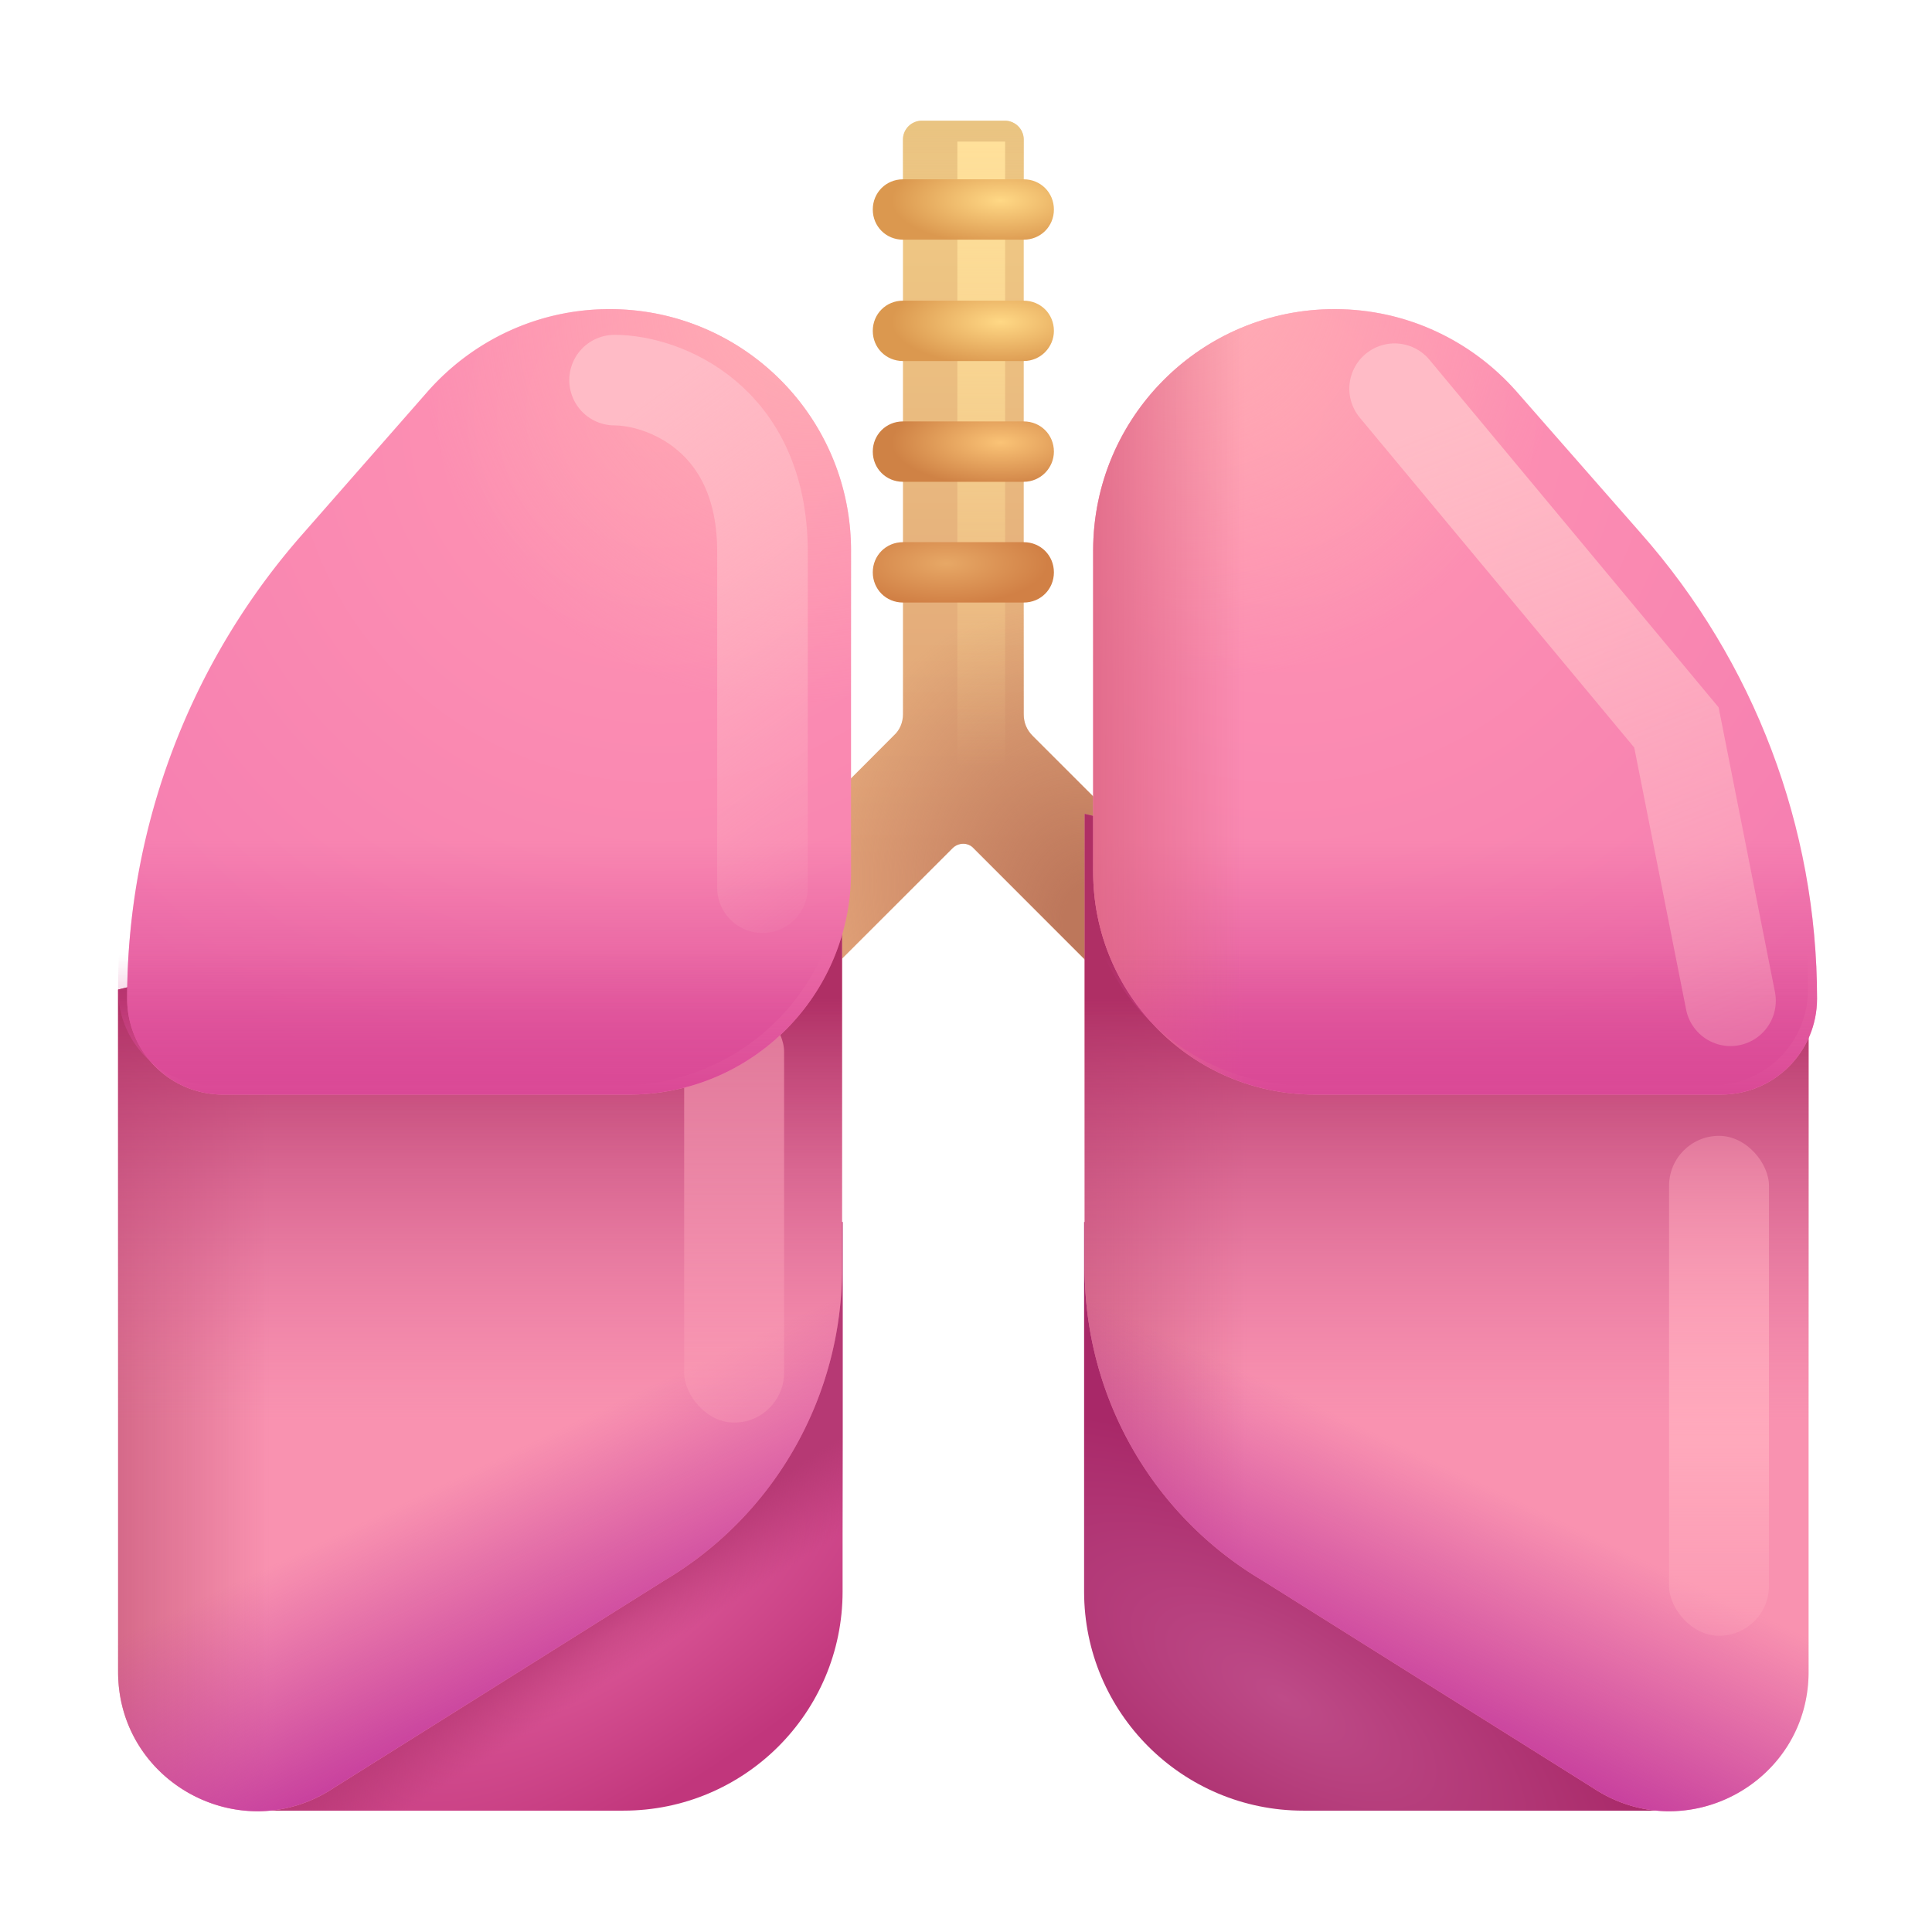 <svg xmlns="http://www.w3.org/2000/svg" fill="none" viewBox="0 0 32 32"><g filter="url(#svg-f137162c-14fd-429b-9b38-3e2d088838df-a)"><path fill="url(#svg-025a711a-e3b7-434e-af38-9b9962b939cf-b)" d="m22.056 17.14-4.95-4.95q-.15-.15-.15-.36V2.31c0-.17-.14-.31-.31-.31h-1.38c-.17 0-.31.14-.31.31v9.52c0 .13-.05.26-.15.35l-4.95 4.96 1.41 1.42 4.51-4.51c.1-.1.26-.1.35 0l4.51 4.51z"/><path fill="url(#svg-9bd9ca81-1df8-4fc4-b0ca-b6eb5ebcaed4-c)" d="m22.056 17.14-4.95-4.95q-.15-.15-.15-.36V2.31c0-.17-.14-.31-.31-.31h-1.38c-.17 0-.31.14-.31.31v9.52c0 .13-.05.26-.15.35l-4.95 4.96 1.41 1.42 4.51-4.51c.1-.1.26-.1.35 0l4.51 4.51z"/></g><path fill="url(#svg-7f0de996-4376-44dd-9a2b-a78789473e6e-d)" d="m22.056 17.14-4.95-4.95q-.15-.15-.15-.36V2.31c0-.17-.14-.31-.31-.31h-1.38c-.17 0-.31.14-.31.31v9.52c0 .13-.05.26-.15.35l-4.95 4.96 1.41 1.42 4.51-4.51c.1-.1.26-.1.35 0l4.51 4.51z"/><g filter="url(#svg-08393e07-df94-48d2-9258-c12ce68d742c-e)"><path fill="url(#svg-f81e419c-094c-44b3-a4bf-144a9d8d08bc-f)" d="M15.857 2.345h.791v10.403h-.791z"/></g><g filter="url(#svg-d2dbb857-6291-40b9-bb84-7b7184e9dfff-g)"><path fill="url(#svg-b28c9e0d-40c5-46f7-ba03-57105c86ffd7-h)" d="M16.956 3.97h-2c-.28 0-.5-.22-.5-.5s.22-.5.5-.5h2c.28 0 .5.22.5.5s-.22.5-.5.5"/></g><g filter="url(#svg-7217df85-1534-4a07-8bd9-44d8d1fa5f35-i)"><path fill="url(#svg-19501989-3dd0-4615-964c-6e77a1f33c24-j)" d="M16.956 5.98h-2c-.28 0-.5-.22-.5-.5s.22-.5.5-.5h2c.28 0 .5.22.5.5 0 .27-.22.5-.5.5"/></g><g filter="url(#svg-ddb260f7-63c1-4ed3-9e5e-e271d6fd5663-k)"><path fill="url(#svg-9c652e94-4585-43b6-87cb-86782357e195-l)" d="M16.956 7.98h-2c-.28 0-.5-.22-.5-.5s.22-.5.5-.5h2c.28 0 .5.22.5.5 0 .27-.22.5-.5.5"/></g><g filter="url(#svg-82d961e1-7a5f-4dc4-9ae6-51ef8a28dad1-m)"><path fill="url(#svg-e4d8d0e9-8d4d-4251-b1f5-99842ea95cf2-n)" d="M16.956 9.98h-2c-.28 0-.5-.22-.5-.5s.22-.5.5-.5h2c.28 0 .5.22.5.5s-.22.5-.5.5"/></g><path fill="url(#svg-388c5e33-dd69-4ad9-b1e1-1211664675ed-o)" d="M4.486 29.99h5.84c2 0 3.63-1.62 3.63-3.63v-6.12h-9.47z"/><path fill="url(#svg-78e426de-adf5-4428-ab69-7fe051b6c4cc-p)" d="M4.486 29.99h5.84c2 0 3.63-1.62 3.63-3.63v-6.12h-9.47z"/><path fill="#F992B0" d="M1.956 16.39v11.3c0 1.84 2.049 2.94 3.577 1.92L11 26.18a6 6 0 0 0 2.947-5.17v-7.53z"/><path fill="url(#svg-19170e52-2628-43f0-966b-693c173e57b7-q)" d="M1.956 16.39v11.3c0 1.84 2.049 2.94 3.577 1.92L11 26.18a6 6 0 0 0 2.947-5.17v-7.53z"/><path fill="url(#svg-66379a5d-9ea8-4893-9c97-d736b4fe52af-r)" d="M1.956 16.39v11.3c0 1.84 2.049 2.94 3.577 1.92L11 26.18a6 6 0 0 0 2.947-5.17v-7.53z"/><path fill="url(#svg-beaf341b-41c7-44ce-afbc-cf0c4f64bd53-s)" d="M1.956 16.39v11.3c0 1.84 2.049 2.94 3.577 1.92L11 26.18a6 6 0 0 0 2.947-5.17v-7.53z"/><g filter="url(#svg-fa53a443-232b-4027-b28d-6e0b64ecf684-t)"><rect width="1.655" height="6.969" x="11.332" y="16.594" fill="url(#svg-06e0aaf6-6022-4ed9-ab45-3d1f341af762-u)" rx=".828"/></g><g filter="url(#svg-d8ff92bd-cc9b-42b9-ab14-e084f8f35cbe-v)"><path fill="url(#svg-2d3f4716-8552-4a13-b042-fd647d0e1f0f-w)" d="M13.946 8.97c0-2.21-1.79-4-4-4-1.19 0-2.26.52-3 1.35l-2.07 2.36a11.65 11.65 0 0 0-2.92 7.71c0 .88.71 1.59 1.59 1.59h6.72c2.04 0 3.68-1.65 3.68-3.69z"/><path fill="url(#svg-ef10b19b-bbd6-472a-9c5e-e7c338439527-x)" d="M13.946 8.97c0-2.21-1.79-4-4-4-1.19 0-2.26.52-3 1.35l-2.07 2.36a11.65 11.65 0 0 0-2.92 7.71c0 .88.71 1.59 1.59 1.59h6.72c2.04 0 3.68-1.65 3.68-3.69z"/><path fill="url(#svg-bb6907d3-9ba3-4903-94ae-85c8aaf4ee58-y)" d="M13.946 8.97c0-2.21-1.79-4-4-4-1.19 0-2.26.52-3 1.35l-2.07 2.36a11.65 11.65 0 0 0-2.92 7.71c0 .88.71 1.59 1.59 1.59h6.72c2.04 0 3.68-1.65 3.68-3.69z"/></g><path fill="url(#svg-900dc6b4-214b-49c7-b296-6af7ebae6347-z)" d="M13.946 8.97c0-2.21-1.79-4-4-4-1.19 0-2.26.52-3 1.35l-2.07 2.36a11.65 11.65 0 0 0-2.92 7.71c0 .88.71 1.59 1.59 1.59h6.72c2.04 0 3.68-1.65 3.68-3.69z"/><path fill="url(#svg-2d996bc4-c0ad-4878-917f-8811a50d89af-A)" d="M27.426 29.99h-5.84c-2 0-3.63-1.62-3.63-3.63v-6.12h9.46v9.75z"/><path fill="#F992B0" d="M29.956 16.39v11.3c0 1.84-2.048 2.94-3.577 1.92l-5.465-3.43a6 6 0 0 1-2.948-5.17v-7.53z"/><path fill="url(#svg-50e1c24b-0122-429b-b8c8-bfd8fe0a43da-B)" d="M29.956 16.39v11.3c0 1.84-2.048 2.94-3.577 1.92l-5.465-3.43a6 6 0 0 1-2.948-5.17v-7.53z"/><path fill="url(#svg-bbea206a-4268-4165-95ae-b959795cc084-C)" d="M29.956 16.39v11.3c0 1.84-2.048 2.94-3.577 1.92l-5.465-3.43a6 6 0 0 1-2.948-5.17v-7.53z"/><path fill="url(#svg-0211d335-0304-4bbc-bfaf-e96f6978d63b-D)" d="M29.956 16.39v11.3c0 1.84-2.048 2.94-3.577 1.92l-5.465-3.43a6 6 0 0 1-2.948-5.17v-7.53z"/><g filter="url(#svg-01cb0aa7-cb5d-4aa0-b37f-cd1dbed2ac17-E)"><rect width="1.655" height="8.281" x="27.645" y="18.813" fill="url(#svg-6974cdb6-132a-42f7-9c9c-05fd21c5a80f-F)" rx=".828"/></g><g filter="url(#svg-4b3c007c-a53e-421d-a320-e3144bbb9f19-G)"><path fill="url(#svg-ef529e00-4bcc-4b16-a5e9-8d9120b26d6f-H)" d="M17.956 8.97c0-2.21 1.79-4 4-4 1.19 0 2.26.52 3 1.35l2.07 2.36c1.88 2.13 2.92 4.87 2.92 7.71 0 .88-.71 1.59-1.59 1.59h-6.72c-2.04 0-3.68-1.65-3.68-3.69z"/><path fill="url(#svg-c9ec04d0-579b-4d53-85ef-87234c619c3c-I)" d="M17.956 8.97c0-2.21 1.79-4 4-4 1.19 0 2.26.52 3 1.35l2.07 2.36c1.88 2.13 2.92 4.87 2.92 7.71 0 .88-.71 1.59-1.59 1.59h-6.72c-2.04 0-3.68-1.65-3.68-3.69z"/><path fill="url(#svg-d7eadf48-06a9-42a6-8161-e89f2a47a506-J)" d="M17.956 8.97c0-2.21 1.79-4 4-4 1.19 0 2.26.52 3 1.35l2.07 2.36c1.88 2.13 2.92 4.87 2.92 7.71 0 .88-.71 1.59-1.59 1.59h-6.72c-2.04 0-3.68-1.65-3.68-3.69z"/><path fill="url(#svg-46af2842-d88f-4ce0-9332-3c5fa0b6655e-K)" d="M17.956 8.97c0-2.21 1.79-4 4-4 1.19 0 2.26.52 3 1.35l2.07 2.36c1.88 2.13 2.92 4.87 2.92 7.71 0 .88-.71 1.59-1.59 1.59h-6.72c-2.04 0-3.68-1.65-3.68-3.69z"/></g><path fill="url(#svg-3476ff12-994d-4389-8878-9f9b7353f9af-L)" d="M17.956 8.97c0-2.21 1.79-4 4-4 1.19 0 2.26.52 3 1.35l2.07 2.36c1.88 2.13 2.92 4.87 2.92 7.71 0 .88-.71 1.59-1.59 1.59h-6.72c-2.04 0-3.68-1.65-3.68-3.69z"/><g filter="url(#svg-1cd92e21-19a4-44ba-8c34-edf3e25fc929-M)"><path stroke="url(#svg-9a9af4b0-00ce-459f-82a8-03f44991254e-N)" stroke-linecap="round" stroke-width="1.5" d="M10.179 6.296c.801 0 2.45.618 2.45 2.843v5.564"/></g><g filter="url(#svg-6f5315f3-bc40-434f-9f33-9b730adc62b1-O)"><path stroke="url(#svg-5d7ce4e6-40ba-4efe-a2c4-73ccf19792bf-P)" stroke-linecap="round" stroke-width="1.5" d="m23.099 6.438 4.668 5.611.896 4.527"/></g><defs><linearGradient id="svg-025a711a-e3b7-434e-af38-9b9962b939cf-b" x1="15.956" x2="15.956" y1="4.016" y2="14.218" gradientUnits="userSpaceOnUse"><stop stop-color="#EEC683"/><stop offset="1" stop-color="#DF9F76"/></linearGradient><linearGradient id="svg-7f0de996-4376-44dd-9a2b-a78789473e6e-d" x1="15.956" x2="15.956" y1="1.155" y2="3.701" gradientUnits="userSpaceOnUse"><stop stop-color="#E7C281"/><stop offset="1" stop-color="#E7C281" stop-opacity="0"/></linearGradient><linearGradient id="svg-f81e419c-094c-44b3-a4bf-144a9d8d08bc-f" x1="16.253" x2="16.253" y1="2.345" y2="12.748" gradientUnits="userSpaceOnUse"><stop stop-color="#FFE09A"/><stop offset="1" stop-color="#FFE09A" stop-opacity="0"/></linearGradient><linearGradient id="svg-78e426de-adf5-4428-ab69-7fe051b6c4cc-p" x1="8.493" x2="9.221" y1="27.255" y2="28.404" gradientUnits="userSpaceOnUse"><stop stop-color="#B63974"/><stop offset="1" stop-color="#B63974" stop-opacity="0"/></linearGradient><linearGradient id="svg-19170e52-2628-43f0-966b-693c173e57b7-q" x1=".956" x2="4.456" y1="22.438" y2="22.438" gradientUnits="userSpaceOnUse"><stop stop-color="#C7597A"/><stop offset="1" stop-color="#C7597A" stop-opacity="0"/></linearGradient><linearGradient id="svg-66379a5d-9ea8-4893-9c97-d736b4fe52af-r" x1="7.951" x2="7.951" y1="16.531" y2="23.531" gradientUnits="userSpaceOnUse"><stop stop-color="#AF2F65"/><stop offset="1" stop-color="#DF6D9D" stop-opacity="0"/></linearGradient><linearGradient id="svg-beaf341b-41c7-44ce-afbc-cf0c4f64bd53-s" x1="7.951" x2="6.325" y1="28.5" y2="25.064" gradientUnits="userSpaceOnUse"><stop stop-color="#C8419E"/><stop offset="1" stop-color="#C8419E" stop-opacity="0"/></linearGradient><linearGradient id="svg-06e0aaf6-6022-4ed9-ab45-3d1f341af762-u" x1="9.674" x2="9.674" y1="29" y2="8.313" gradientUnits="userSpaceOnUse"><stop stop-color="#FFA9BC" stop-opacity="0"/><stop offset="1" stop-color="#FFA9BC"/></linearGradient><linearGradient id="svg-ef10b19b-bbd6-472a-9c5e-e7c338439527-x" x1="7.951" x2="7.951" y1="17.98" y2="13.773" gradientUnits="userSpaceOnUse"><stop stop-color="#DA4996"/><stop offset="1" stop-color="#DA4996" stop-opacity="0"/></linearGradient><linearGradient id="svg-900dc6b4-214b-49c7-b296-6af7ebae6347-z" x1="7.951" x2="7.951" y1="18.745" y2="13.773" gradientUnits="userSpaceOnUse"><stop stop-color="#DA4996"/><stop offset=".588" stop-color="#DA4996" stop-opacity="0"/></linearGradient><linearGradient id="svg-50e1c24b-0122-429b-b8c8-bfd8fe0a43da-B" x1="16.748" x2="20.651" y1="22.438" y2="22.438" gradientUnits="userSpaceOnUse"><stop stop-color="#C7597A"/><stop offset="1" stop-color="#C7597A" stop-opacity="0"/></linearGradient><linearGradient id="svg-bbea206a-4268-4165-95ae-b959795cc084-C" x1="23.961" x2="23.961" y1="16.531" y2="23.531" gradientUnits="userSpaceOnUse"><stop stop-color="#AF2F65"/><stop offset="1" stop-color="#DF6D9D" stop-opacity="0"/></linearGradient><linearGradient id="svg-0211d335-0304-4bbc-bfaf-e96f6978d63b-D" x1="23.961" x2="25.587" y1="28.5" y2="25.064" gradientUnits="userSpaceOnUse"><stop stop-color="#C8419E"/><stop offset="1" stop-color="#C8419E" stop-opacity="0"/></linearGradient><linearGradient id="svg-6974cdb6-132a-42f7-9c9c-05fd21c5a80f-F" x1="25.987" x2="25.987" y1="28.344" y2="15.969" gradientUnits="userSpaceOnUse"><stop stop-color="#FFA9BC" stop-opacity="0"/><stop offset=".364" stop-color="#FFA9BC"/><stop offset="1" stop-color="#FFA9BC" stop-opacity="0"/></linearGradient><linearGradient id="svg-c9ec04d0-579b-4d53-85ef-87234c619c3c-I" x1="23.951" x2="23.951" y1="17.98" y2="13.773" gradientUnits="userSpaceOnUse"><stop stop-color="#DA4996"/><stop offset="1" stop-color="#DA4996" stop-opacity="0"/></linearGradient><linearGradient id="svg-46af2842-d88f-4ce0-9332-3c5fa0b6655e-K" x1="17.582" x2="20.458" y1="13.463" y2="13.463" gradientUnits="userSpaceOnUse"><stop stop-color="#DF6886"/><stop offset="1" stop-color="#DF6886" stop-opacity="0"/></linearGradient><linearGradient id="svg-3476ff12-994d-4389-8878-9f9b7353f9af-L" x1="23.951" x2="23.951" y1="18.745" y2="13.773" gradientUnits="userSpaceOnUse"><stop stop-color="#DA4996"/><stop offset=".588" stop-color="#DA4996" stop-opacity="0"/></linearGradient><linearGradient id="svg-9a9af4b0-00ce-459f-82a8-03f44991254e-N" x1="11.829" x2="17.142" y1="5.778" y2="12.994" gradientUnits="userSpaceOnUse"><stop stop-color="#FFBBC6"/><stop offset="1" stop-color="#FFBBC6" stop-opacity="0"/></linearGradient><linearGradient id="svg-5d7ce4e6-40ba-4efe-a2c4-73ccf19792bf-P" x1="26.846" x2="32.926" y1="5.812" y2="21.177" gradientUnits="userSpaceOnUse"><stop stop-color="#FFBBC6"/><stop offset="1" stop-color="#FFBBC6" stop-opacity="0"/></linearGradient><filter id="svg-f137162c-14fd-429b-9b38-3e2d088838df-a" width="12.2" height="16.56" x="9.856" y="2" color-interpolation-filters="sRGB" filterUnits="userSpaceOnUse"><feFlood flood-opacity="0" result="BackgroundImageFix"/><feBlend in="SourceGraphic" in2="BackgroundImageFix" result="shape"/><feColorMatrix in="SourceAlpha" result="hardAlpha" values="0 0 0 0 0 0 0 0 0 0 0 0 0 0 0 0 0 0 127 0"/><feOffset/><feGaussianBlur stdDeviation=".5"/><feComposite in2="hardAlpha" k2="-1" k3="1" operator="arithmetic"/><feColorMatrix values="0 0 0 0 0.627 0 0 0 0 0.349 0 0 0 0 0.337 0 0 0 1 0"/><feBlend in2="shape" result="effect1_innerShadow_20020_5070"/></filter><filter id="svg-08393e07-df94-48d2-9258-c12ce68d742c-e" width="1.791" height="11.403" x="15.357" y="1.845" color-interpolation-filters="sRGB" filterUnits="userSpaceOnUse"><feFlood flood-opacity="0" result="BackgroundImageFix"/><feBlend in="SourceGraphic" in2="BackgroundImageFix" result="shape"/><feGaussianBlur result="effect1_foregroundBlur_20020_5070" stdDeviation=".25"/></filter><filter id="svg-d2dbb857-6291-40b9-bb84-7b7184e9dfff-g" width="3" height="1" x="14.456" y="2.97" color-interpolation-filters="sRGB" filterUnits="userSpaceOnUse"><feFlood flood-opacity="0" result="BackgroundImageFix"/><feBlend in="SourceGraphic" in2="BackgroundImageFix" result="shape"/><feColorMatrix in="SourceAlpha" result="hardAlpha" values="0 0 0 0 0 0 0 0 0 0 0 0 0 0 0 0 0 0 127 0"/><feOffset/><feGaussianBlur stdDeviation=".125"/><feComposite in2="hardAlpha" k2="-1" k3="1" operator="arithmetic"/><feColorMatrix values="0 0 0 0 0.729 0 0 0 0 0.478 0 0 0 0 0.31 0 0 0 1 0"/><feBlend in2="shape" result="effect1_innerShadow_20020_5070"/></filter><filter id="svg-7217df85-1534-4a07-8bd9-44d8d1fa5f35-i" width="3" height="1" x="14.456" y="4.98" color-interpolation-filters="sRGB" filterUnits="userSpaceOnUse"><feFlood flood-opacity="0" result="BackgroundImageFix"/><feBlend in="SourceGraphic" in2="BackgroundImageFix" result="shape"/><feColorMatrix in="SourceAlpha" result="hardAlpha" values="0 0 0 0 0 0 0 0 0 0 0 0 0 0 0 0 0 0 127 0"/><feOffset/><feGaussianBlur stdDeviation=".125"/><feComposite in2="hardAlpha" k2="-1" k3="1" operator="arithmetic"/><feColorMatrix values="0 0 0 0 0.729 0 0 0 0 0.478 0 0 0 0 0.31 0 0 0 1 0"/><feBlend in2="shape" result="effect1_innerShadow_20020_5070"/></filter><filter id="svg-ddb260f7-63c1-4ed3-9e5e-e271d6fd5663-k" width="3" height="1" x="14.456" y="6.98" color-interpolation-filters="sRGB" filterUnits="userSpaceOnUse"><feFlood flood-opacity="0" result="BackgroundImageFix"/><feBlend in="SourceGraphic" in2="BackgroundImageFix" result="shape"/><feColorMatrix in="SourceAlpha" result="hardAlpha" values="0 0 0 0 0 0 0 0 0 0 0 0 0 0 0 0 0 0 127 0"/><feOffset/><feGaussianBlur stdDeviation=".125"/><feComposite in2="hardAlpha" k2="-1" k3="1" operator="arithmetic"/><feColorMatrix values="0 0 0 0 0.729 0 0 0 0 0.478 0 0 0 0 0.31 0 0 0 1 0"/><feBlend in2="shape" result="effect1_innerShadow_20020_5070"/></filter><filter id="svg-82d961e1-7a5f-4dc4-9ae6-51ef8a28dad1-m" width="3" height="1" x="14.456" y="8.98" color-interpolation-filters="sRGB" filterUnits="userSpaceOnUse"><feFlood flood-opacity="0" result="BackgroundImageFix"/><feBlend in="SourceGraphic" in2="BackgroundImageFix" result="shape"/><feColorMatrix in="SourceAlpha" result="hardAlpha" values="0 0 0 0 0 0 0 0 0 0 0 0 0 0 0 0 0 0 127 0"/><feOffset/><feGaussianBlur stdDeviation=".125"/><feComposite in2="hardAlpha" k2="-1" k3="1" operator="arithmetic"/><feColorMatrix values="0 0 0 0 0.686 0 0 0 0 0.384 0 0 0 0 0.318 0 0 0 1 0"/><feBlend in2="shape" result="effect1_innerShadow_20020_5070"/></filter><filter id="svg-fa53a443-232b-4027-b28d-6e0b64ecf684-t" width="4.155" height="9.469" x="10.082" y="15.344" color-interpolation-filters="sRGB" filterUnits="userSpaceOnUse"><feFlood flood-opacity="0" result="BackgroundImageFix"/><feBlend in="SourceGraphic" in2="BackgroundImageFix" result="shape"/><feGaussianBlur result="effect1_foregroundBlur_20020_5070" stdDeviation=".625"/></filter><filter id="svg-d8ff92bd-cc9b-42b9-ab14-e084f8f35cbe-v" width="12.14" height="13.16" x="1.956" y="4.97" color-interpolation-filters="sRGB" filterUnits="userSpaceOnUse"><feFlood flood-opacity="0" result="BackgroundImageFix"/><feBlend in="SourceGraphic" in2="BackgroundImageFix" result="shape"/><feColorMatrix in="SourceAlpha" result="hardAlpha" values="0 0 0 0 0 0 0 0 0 0 0 0 0 0 0 0 0 0 127 0"/><feOffset dx=".15" dy=".15"/><feGaussianBlur stdDeviation=".75"/><feComposite in2="hardAlpha" k2="-1" k3="1" operator="arithmetic"/><feColorMatrix values="0 0 0 0 0.847 0 0 0 0 0.545 0 0 0 0 0.565 0 0 0 1 0"/><feBlend in2="shape" result="effect1_innerShadow_20020_5070"/></filter><filter id="svg-01cb0aa7-cb5d-4aa0-b37f-cd1dbed2ac17-E" width="4.155" height="10.781" x="26.395" y="17.563" color-interpolation-filters="sRGB" filterUnits="userSpaceOnUse"><feFlood flood-opacity="0" result="BackgroundImageFix"/><feBlend in="SourceGraphic" in2="BackgroundImageFix" result="shape"/><feGaussianBlur result="effect1_foregroundBlur_20020_5070" stdDeviation=".625"/></filter><filter id="svg-4b3c007c-a53e-421d-a320-e3144bbb9f19-G" width="12.14" height="13.16" x="17.956" y="4.97" color-interpolation-filters="sRGB" filterUnits="userSpaceOnUse"><feFlood flood-opacity="0" result="BackgroundImageFix"/><feBlend in="SourceGraphic" in2="BackgroundImageFix" result="shape"/><feColorMatrix in="SourceAlpha" result="hardAlpha" values="0 0 0 0 0 0 0 0 0 0 0 0 0 0 0 0 0 0 127 0"/><feOffset dx=".15" dy=".15"/><feGaussianBlur stdDeviation=".75"/><feComposite in2="hardAlpha" k2="-1" k3="1" operator="arithmetic"/><feColorMatrix values="0 0 0 0 0.847 0 0 0 0 0.545 0 0 0 0 0.565 0 0 0 1 0"/><feBlend in2="shape" result="effect1_innerShadow_20020_5070"/></filter><filter id="svg-1cd92e21-19a4-44ba-8c34-edf3e25fc929-M" width="6.951" height="12.907" x="7.929" y="4.046" color-interpolation-filters="sRGB" filterUnits="userSpaceOnUse"><feFlood flood-opacity="0" result="BackgroundImageFix"/><feBlend in="SourceGraphic" in2="BackgroundImageFix" result="shape"/><feGaussianBlur result="effect1_foregroundBlur_20020_5070" stdDeviation=".75"/></filter><filter id="svg-6f5315f3-bc40-434f-9f33-9b730adc62b1-O" width="10.064" height="14.638" x="20.849" y="4.188" color-interpolation-filters="sRGB" filterUnits="userSpaceOnUse"><feFlood flood-opacity="0" result="BackgroundImageFix"/><feBlend in="SourceGraphic" in2="BackgroundImageFix" result="shape"/><feGaussianBlur result="effect1_foregroundBlur_20020_5070" stdDeviation=".75"/></filter><radialGradient id="svg-9bd9ca81-1df8-4fc4-b0ca-b6eb5ebcaed4-c" cx="0" cy="0" r="1" gradientTransform="matrix(-2.151 -5.212 3.92 -1.618 18.28 15.492)" gradientUnits="userSpaceOnUse"><stop offset=".147" stop-color="#BD775B"/><stop offset="1" stop-color="#BD775B" stop-opacity="0"/></radialGradient><radialGradient id="svg-b28c9e0d-40c5-46f7-ba03-57105c86ffd7-h" cx="0" cy="0" r="1" gradientTransform="matrix(-1.803 0 0 -.728 16.57 3.32)" gradientUnits="userSpaceOnUse"><stop stop-color="#FFD885"/><stop offset="1" stop-color="#DB984F"/></radialGradient><radialGradient id="svg-19501989-3dd0-4615-964c-6e77a1f33c24-j" cx="0" cy="0" r="1" gradientTransform="matrix(-1.803 0 0 -.728 16.57 5.33)" gradientUnits="userSpaceOnUse"><stop stop-color="#FFD885"/><stop offset="1" stop-color="#DB984F"/></radialGradient><radialGradient id="svg-9c652e94-4585-43b6-87cb-86782357e195-l" cx="0" cy="0" r="1" gradientTransform="matrix(-1.803 0 0 -.728 16.57 7.33)" gradientUnits="userSpaceOnUse"><stop stop-color="#FAC376"/><stop offset="1" stop-color="#CF8245"/></radialGradient><radialGradient id="svg-e4d8d0e9-8d4d-4251-b1f5-99842ea95cf2-n" cx="0" cy="0" r="1" gradientTransform="matrix(1.682 0 0 .68 15.673 9.33)" gradientUnits="userSpaceOnUse"><stop stop-color="#E7A866"/><stop offset="1" stop-color="#D18045"/></radialGradient><radialGradient id="svg-388c5e33-dd69-4ad9-b1e1-1211664675ed-o" cx="0" cy="0" r="1" gradientTransform="matrix(1.531 2.352 -6.918 4.505 10.216 26.982)" gradientUnits="userSpaceOnUse"><stop stop-color="#DB5797"/><stop offset="1" stop-color="#C1367C"/></radialGradient><radialGradient id="svg-2d3f4716-8552-4a13-b042-fd647d0e1f0f-w" cx="0" cy="0" r="1" gradientTransform="matrix(0 12.197 -12.204 0 10.763 6.717)" gradientUnits="userSpaceOnUse"><stop stop-color="#FF96B2"/><stop offset="1" stop-color="#F57DB1"/></radialGradient><radialGradient id="svg-bb6907d3-9ba3-4903-94ae-85c8aaf4ee58-y" cx="0" cy="0" r="1" gradientTransform="rotate(122.053 5.461 6.01)scale(7.069 6.515)" gradientUnits="userSpaceOnUse"><stop stop-color="#FFAFB4"/><stop offset="1" stop-color="#FFAFB4" stop-opacity="0"/></radialGradient><radialGradient id="svg-2d996bc4-c0ad-4878-917f-8811a50d89af-A" cx="0" cy="0" r="1" gradientTransform="rotate(122.164 2.862 19.939)scale(3.134 7.46)" gradientUnits="userSpaceOnUse"><stop stop-color="#BE4B88"/><stop offset="1" stop-color="#A82868"/></radialGradient><radialGradient id="svg-ef529e00-4bcc-4b16-a5e9-8d9120b26d6f-H" cx="0" cy="0" r="1" gradientTransform="matrix(0 12.197 -12.204 0 21.14 6.717)" gradientUnits="userSpaceOnUse"><stop stop-color="#FF96B2"/><stop offset="1" stop-color="#F57DB1"/></radialGradient><radialGradient id="svg-d7eadf48-06a9-42a6-8161-e89f2a47a506-J" cx="0" cy="0" r="1" gradientTransform="matrix(2.875 6.339 -5.842 2.649 19.326 4.222)" gradientUnits="userSpaceOnUse"><stop stop-color="#FFAFB4"/><stop offset="1" stop-color="#FFAFB4" stop-opacity="0"/></radialGradient></defs></svg>